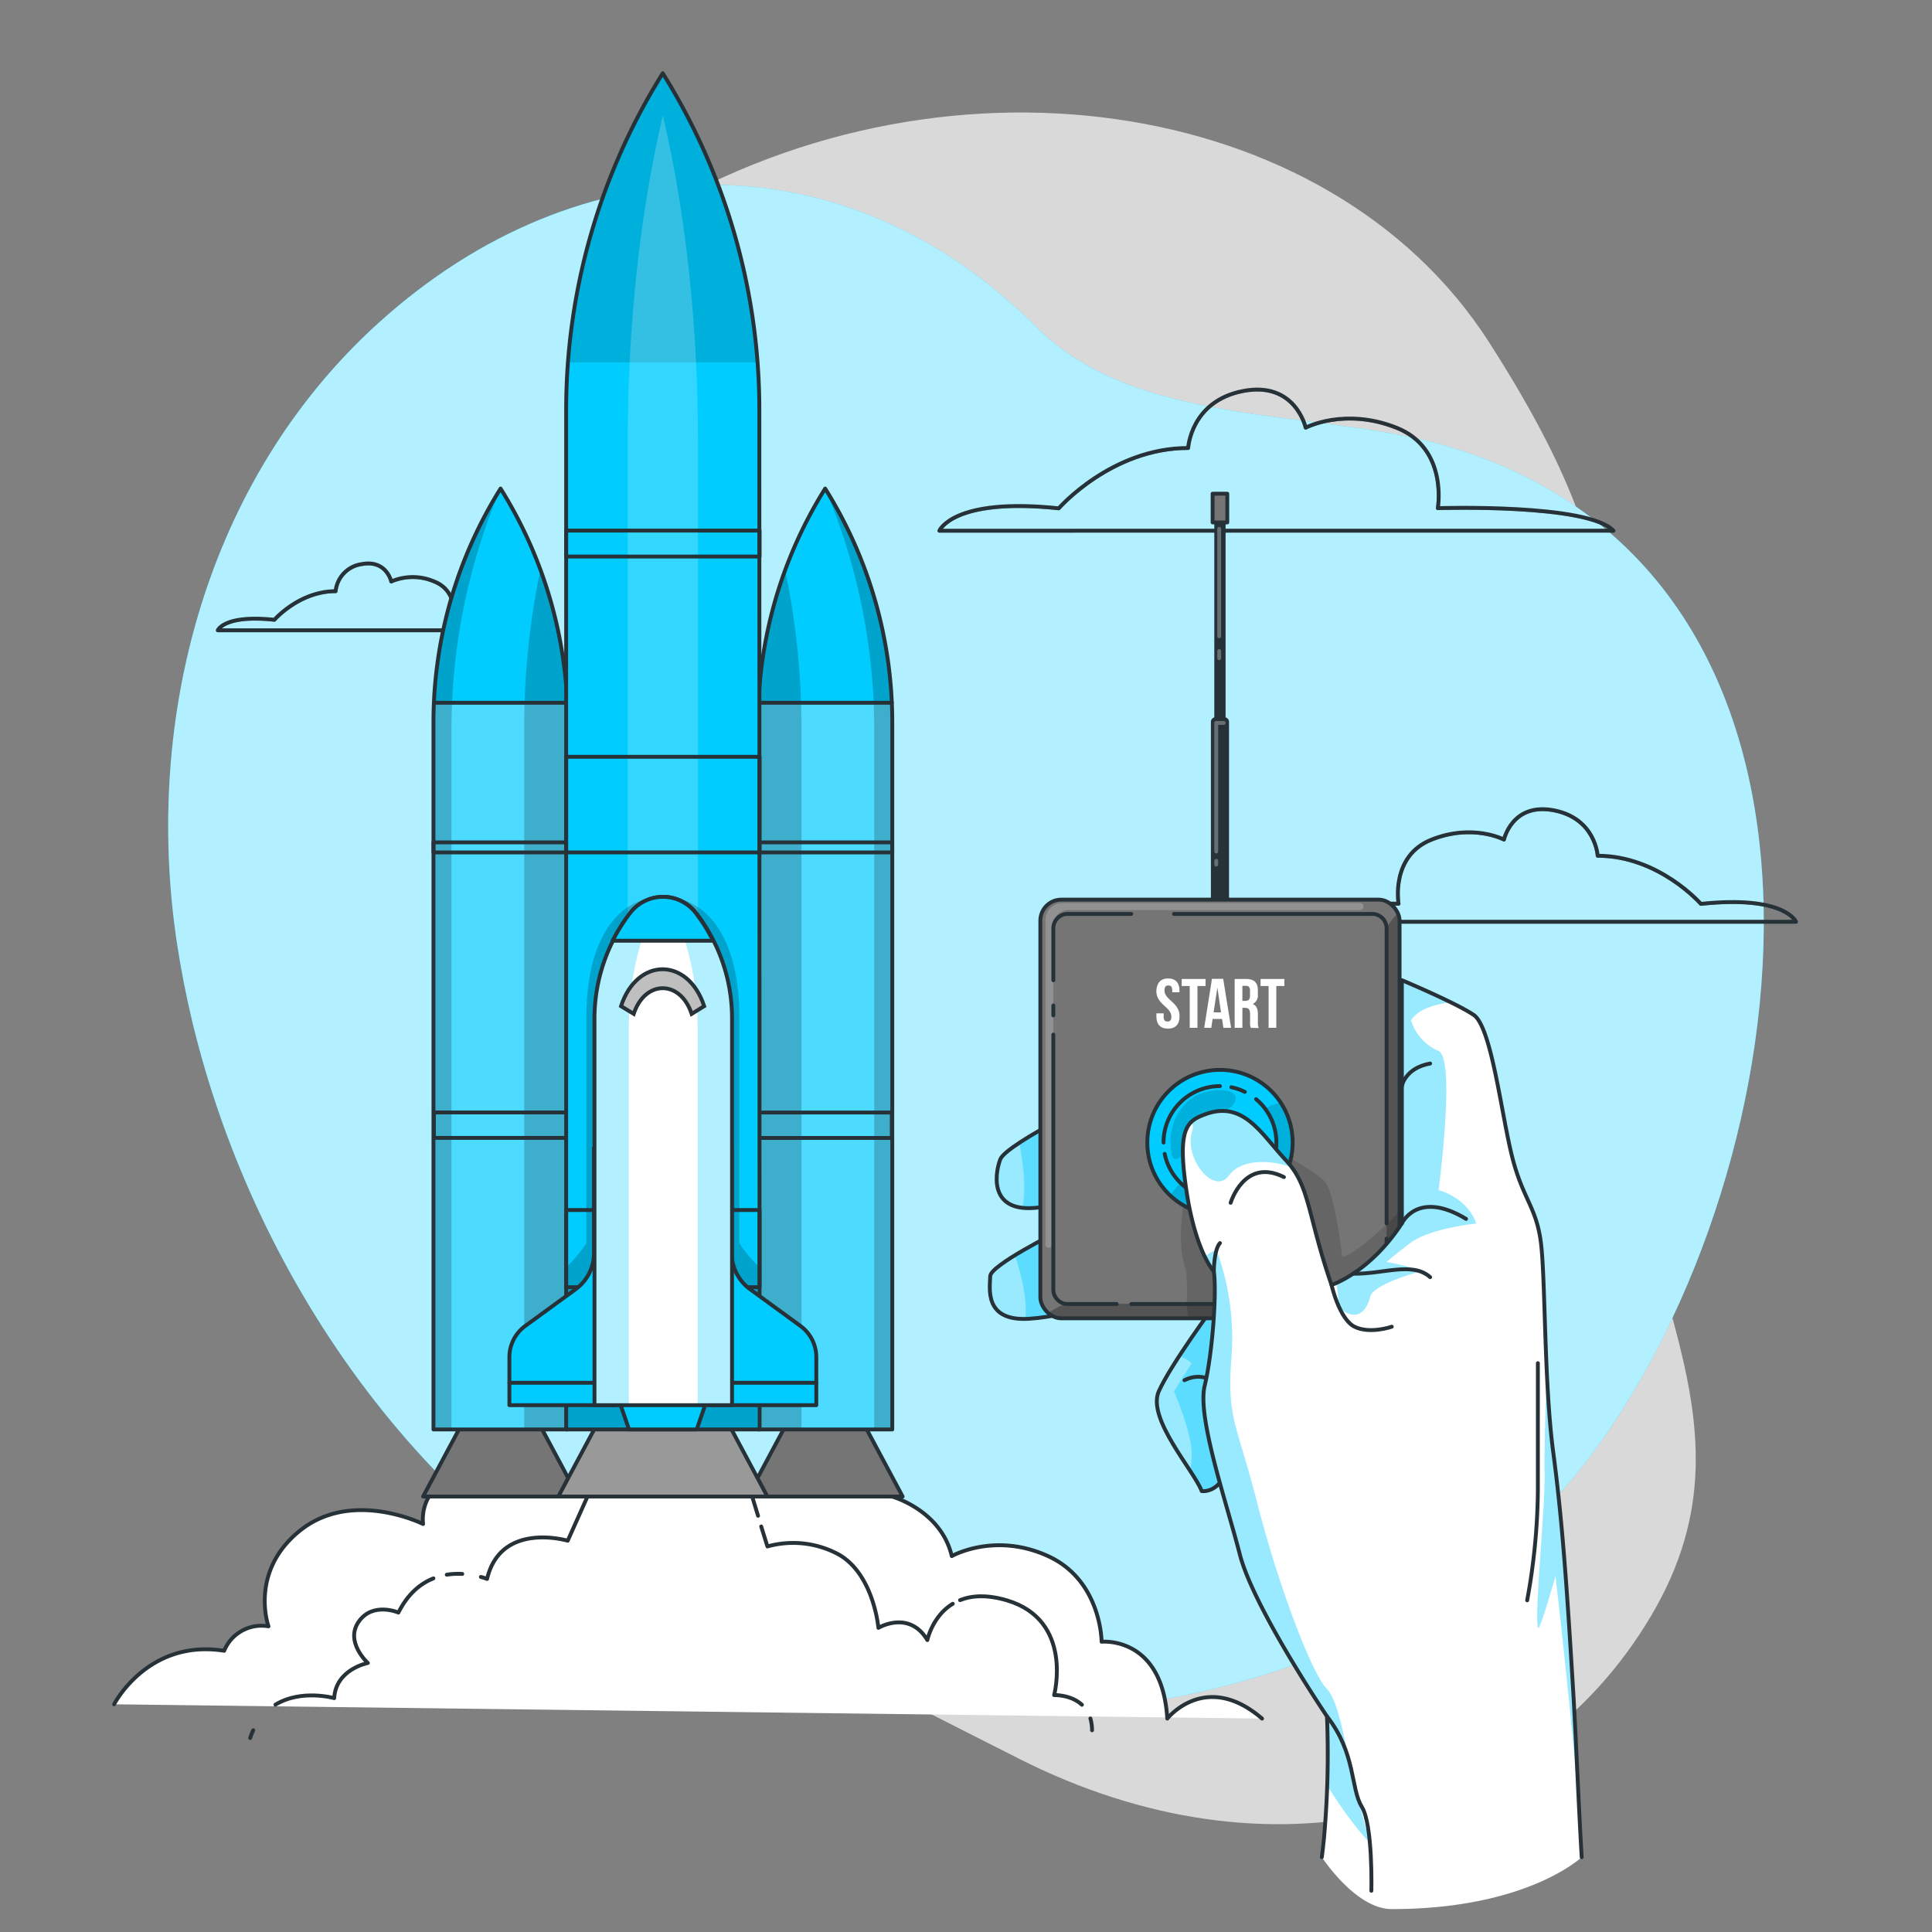 <svg xmlns="http://www.w3.org/2000/svg" xmlns:xlink="http://www.w3.org/1999/xlink" viewBox="0 0 500 500"><rect x="0" y="0" width="500" height="500" fill="#808080" stroke="none"/><defs><clipPath id="freepik--clip-path--inject-9"><path d="M274,131.55s13.62-15.61,33.49-15.61c0,0,.66-12.13,14.22-14.75s16.2,9.49,16.2,9.49,10-5.31,23.47,0,10.73,20.83,10.73,20.83,38.81-1.27,45.47,5.85H243.1S246.62,128.65,274,131.55Z" style="fill:none;stroke:#263238;stroke-linecap:round;stroke-linejoin:round"></path></clipPath><clipPath id="freepik--clip-path-2--inject-9"><path d="M440.19,233.92s-10.87-12.45-26.71-12.45c0,0-.53-9.67-11.34-11.76s-12.92,7.57-12.92,7.57-8-4.24-18.72,0-8.56,16.61-8.56,16.61-31-1-36.27,4.67H464.81S462,231.61,440.19,233.92Z" style="fill:none;stroke:#263238;stroke-linecap:round;stroke-linejoin:round"></path></clipPath><clipPath id="freepik--clip-path-3--inject-9"><path d="M71,160.4S77.44,153,86.85,153a7.88,7.88,0,0,1,6.73-7c6.43-1.24,7.68,4.49,7.68,4.49a14.07,14.07,0,0,1,11.12,0c6.37,2.52,5.08,9.87,5.08,9.87s18.39-.6,21.54,2.77H56.36S58,159,71,160.4Z" style="fill:none;stroke:#263238;stroke-linecap:round;stroke-linejoin:round"></path></clipPath><clipPath id="freepik--clip-path-4--inject-9"><path d="M230.92,369.94H196.18v-183a114,114,0,0,1,17.37-60.5h0a114,114,0,0,1,17.37,60.5Z" style="fill:#00CCFF;stroke:#263238;stroke-linecap:round;stroke-linejoin:round"></path></clipPath><clipPath id="freepik--clip-path-5--inject-9"><path d="M146.92,369.94H112.18v-183a114,114,0,0,1,17.37-60.5h0a114,114,0,0,1,17.37,60.5Z" style="fill:#00CCFF;stroke:#263238;stroke-linecap:round;stroke-linejoin:round"></path></clipPath><clipPath id="freepik--clip-path-6--inject-9"><path d="M196.58,369.94H146.52V106.15a164.33,164.33,0,0,1,25-87.19h0a164.41,164.41,0,0,1,25,87.18Z" style="fill:#00CCFF;stroke:#263238;stroke-linecap:round;stroke-linejoin:round"></path></clipPath><clipPath id="freepik--clip-path-7--inject-9"><path d="M189.45,263.55V363.66h-35.6V263.55a44.79,44.79,0,0,1,9.33-27.3,10.72,10.72,0,0,1,16.94,0,44.53,44.53,0,0,1,4.54,7.21,43.22,43.22,0,0,1,2.39,5.66A44.58,44.58,0,0,1,189.45,263.55Z" style="fill:#fff;stroke:#263238;stroke-linecap:round;stroke-linejoin:round"></path></clipPath><clipPath id="freepik--clip-path-8--inject-9"><rect x="269.24" y="232.82" width="92.97" height="108.36" rx="5.44" style="fill:#757575;stroke:#263238;stroke-linecap:round;stroke-linejoin:round"></rect></clipPath><clipPath id="freepik--clip-path-9--inject-9"><circle cx="315.73" cy="295.69" r="18.81" style="fill:#00CCFF;stroke:#263238;stroke-linecap:round;stroke-linejoin:round"></circle></clipPath></defs><g id="freepik--background-simple--inject-9"><path d="M67.93,167.09s-27.88,72,11.3,144.5S199.11,422.39,263.7,455.14s131.66,16.8,163.53-36.84-11.84-91.93-11.9-168.42,11.45-96.74-30-161.36-143.06-78.93-219.9-31S67.93,167.09,67.93,167.09Z" style="fill:#fff;opacity:0.7"></path><path d="M97.73,83.78l.56-.5c51.57-46.44,120.06-48.53,170,1.45,26,26.05,72.19,21.07,105.23,30.49C487.4,147.71,467.7,302.28,411.43,377c-50.78,67.43-160.81,82.66-234.73,49.49-65-29.16-110.7-94.28-127-162.37q-2.44-10.25-4-20.68C37.16,185.47,53.61,123.9,97.73,83.78Z" style="fill:#00CCFF"></path><path d="M97.73,83.78l.56-.5c51.57-46.44,120.06-48.53,170,1.45,26,26.05,72.19,21.07,105.23,30.49C487.4,147.71,467.7,302.28,411.43,377c-50.78,67.43-160.81,82.66-234.73,49.49-65-29.16-110.7-94.28-127-162.37q-2.44-10.25-4-20.68C37.16,185.47,53.61,123.9,97.73,83.78Z" style="fill:#fff;opacity:0.7"></path></g><g id="freepik--Clouds--inject-9"><g style="clip-path:url(#freepik--clip-path--inject-9)"><path d="M274,131.55s13.62-15.61,33.49-15.61c0,0,.66-12.13,14.22-14.75s16.2,9.49,16.2,9.49,10-5.31,23.47,0,10.73,20.83,10.73,20.83,38.81-1.27,45.47,5.85H243.1S246.62,128.65,274,131.55Z" style="fill:none;stroke:#263238;stroke-linecap:round;stroke-linejoin:round;opacity:0.5"></path></g><path d="M274,131.55s13.62-15.61,33.49-15.61c0,0,.66-12.13,14.22-14.75s16.2,9.49,16.2,9.49,10-5.31,23.47,0,10.73,20.83,10.73,20.83,38.81-1.27,45.47,5.85H243.1S246.62,128.65,274,131.55Z" style="fill:none;stroke:#263238;stroke-linecap:round;stroke-linejoin:round"></path><g style="clip-path:url(#freepik--clip-path-2--inject-9)"><path d="M440.19,233.92s-10.87-12.45-26.71-12.45c0,0-.53-9.67-11.34-11.76s-12.92,7.57-12.92,7.57-8-4.24-18.72,0-8.56,16.61-8.56,16.61-31-1-36.27,4.67H464.81S462,231.61,440.19,233.92Z" style="fill:none;stroke:#263238;stroke-linecap:round;stroke-linejoin:round;opacity:0.5"></path></g><path d="M440.19,233.92s-10.87-12.45-26.71-12.45c0,0-.53-9.67-11.34-11.76s-12.92,7.57-12.92,7.57-8-4.24-18.72,0-8.56,16.61-8.56,16.61-31-1-36.27,4.67H464.81S462,231.61,440.19,233.92Z" style="fill:none;stroke:#263238;stroke-linecap:round;stroke-linejoin:round"></path><g style="clip-path:url(#freepik--clip-path-3--inject-9)"><path d="M71,160.4S77.44,153,86.85,153a7.88,7.88,0,0,1,6.73-7c6.43-1.24,7.68,4.49,7.68,4.49a14.07,14.07,0,0,1,11.12,0c6.37,2.52,5.08,9.87,5.08,9.87s18.39-.6,21.54,2.77H56.36S58,159,71,160.4Z" style="fill:none;stroke:#263238;stroke-linecap:round;stroke-linejoin:round;opacity:0.5"></path></g><path d="M71,160.4S77.44,153,86.85,153a7.88,7.88,0,0,1,6.73-7c6.43-1.24,7.68,4.49,7.68,4.49a14.07,14.07,0,0,1,11.12,0c6.37,2.52,5.08,9.87,5.08,9.87s18.39-.6,21.54,2.77H56.36S58,159,71,160.4Z" style="fill:none;stroke:#263238;stroke-linecap:round;stroke-linejoin:round"></path></g><g id="freepik--Rocket--inject-9"><path d="M29.53,441.07s8.7-17,28.48-13.85a10.46,10.46,0,0,1,11.47-6.33S64.34,406.65,77.79,396s31.7-1.59,31.7-1.59-1.15-8,6.32-10.9l115.11,3.82s12.63,3.52,15.4,15.39c0,0,11.08-6.33,24.92,0s13.85,22.16,13.85,22.16,15.71-1.59,17,19.89c0,0,9.94-12.55,24.53,0" style="fill:#fff;stroke:#263238;stroke-linecap:round;stroke-linejoin:round"></path><path d="M65.53,447.79a19.92,19.92,0,0,0-.79,2" style="fill:none;stroke:#263238;stroke-linecap:round;stroke-linejoin:round"></path><path d="M112.17,408.48c-3.32,1.32-6.61,3.95-9.06,8.85,0,0-6.65-2.87-10.29,2.37s2.38,10.68,2.38,10.68-8.31,1.59-8.71,9.1c0,0-8.49-2.42-15.21,1.69" style="fill:none;stroke:#263238;stroke-linecap:round;stroke-linejoin:round"></path><path d="M119.63,407.33a19.49,19.49,0,0,0-4,.2" style="fill:none;stroke:#263238;stroke-linecap:round;stroke-linejoin:round"></path><path d="M196.18,392.28l-2.69-8.8H153.75l-6.83,15.26s-17.3-5.15-20.87,9.89a13.36,13.36,0,0,0-1.6-.52" style="fill:none;stroke:#263238;stroke-linecap:round;stroke-linejoin:round"></path><path d="M246.57,415.06c-5.31,3.23-6.57,9.39-6.57,9.39-4.74-7.91-12.67-3.16-12.67-3.16s-1.19-13.85-10.29-19a24.76,24.76,0,0,0-18.43-2.07L197,395.05" style="fill:none;stroke:#263238;stroke-linecap:round;stroke-linejoin:round"></path><path d="M280,441.19c-2.9-2.67-7.19-2.5-7.19-2.5s5.15-19.38-12.26-24.53c-5.2-1.53-9.13-1.23-12.09-.05" style="fill:none;stroke:#263238;stroke-linecap:round;stroke-linejoin:round"></path><path d="M282.62,447.79a11,11,0,0,0-.43-3.05" style="fill:none;stroke:#263238;stroke-linecap:round;stroke-linejoin:round"></path><polygon points="233.6 387.3 193.49 387.3 203.49 368.6 223.6 368.6 233.6 387.3" style="fill:#757575;stroke:#263238;stroke-linecap:round;stroke-linejoin:round"></polygon><polygon points="149.6 387.3 109.49 387.3 119.49 368.6 139.6 368.6 149.6 387.3" style="fill:#757575;stroke:#263238;stroke-linecap:round;stroke-linejoin:round"></polygon><polygon points="198.6 387.3 144.49 387.3 154.49 368.6 188.6 368.6 198.6 387.3" style="fill:#999;stroke:#263238;stroke-linecap:round;stroke-linejoin:round"></polygon><path d="M230.92,369.94H196.18v-183a114,114,0,0,1,17.37-60.5h0a114,114,0,0,1,17.37,60.5Z" style="fill:#00CCFF"></path><g style="clip-path:url(#freepik--clip-path-4--inject-9)"><path d="M230.8,182c.07,1.62.12,3.25.12,4.88V369.94H196.18v-183c0-1.63,0-3.26.11-4.88Z" style="fill:#fff;opacity:0.3"></path><path d="M207.43,188.2V369.94H196.18v-183a114.06,114.06,0,0,1,7-39.47A200.17,200.17,0,0,1,207.43,188.2Z" style="opacity:0.2"></path><path d="M230.92,186.89V369.94h-4.67V188.88a160.08,160.08,0,0,0-12.7-62.49,114,114,0,0,1,17.37,60.5Z" style="opacity:0.2"></path></g><path d="M230.92,369.94H196.18v-183a114,114,0,0,1,17.37-60.5h0a114,114,0,0,1,17.37,60.5Z" style="fill:none;stroke:#263238;stroke-linecap:round;stroke-linejoin:round"></path><path d="M146.92,369.94H112.18v-183a114,114,0,0,1,17.37-60.5h0a114,114,0,0,1,17.37,60.5Z" style="fill:#00CCFF"></path><g style="clip-path:url(#freepik--clip-path-5--inject-9)"><path d="M146.78,181.62c.08,1.75.14,3.51.14,5.27V369.94H112.18v-183c0-1.76.06-3.52.14-5.27Z" style="fill:#fff;opacity:0.3"></path><path d="M142.49,155.41a113.89,113.89,0,0,1,4.43,31.48V369.94H135.66V188.2a200.16,200.16,0,0,1,1.46-24.11q1-8.39,2.75-16.67C140.84,150.05,141.72,152.71,142.49,155.41Z" style="opacity:0.2"></path><path d="M129.55,126.39a159.91,159.91,0,0,0-12.71,62.49V369.94h-4.66v-183A114,114,0,0,1,129.55,126.39Z" style="opacity:0.2"></path></g><path d="M146.92,369.94H112.18v-183a114,114,0,0,1,17.37-60.5h0a114,114,0,0,1,17.37,60.5Z" style="fill:none;stroke:#263238;stroke-linecap:round;stroke-linejoin:round"></path><line x1="230.8" y1="181.88" x2="196.58" y2="181.88" style="fill:none;stroke:#263238;stroke-linecap:round;stroke-linejoin:round"></line><rect x="196.18" y="218.01" width="34.74" height="2.6" transform="translate(427.09 438.62) rotate(180)" style="fill:none;stroke:#263238;stroke-linecap:round;stroke-linejoin:round"></rect><rect x="196.18" y="287.9" width="34.62" height="6.59" transform="translate(426.98 582.4) rotate(180)" style="fill:none;stroke:#263238;stroke-linecap:round;stroke-linejoin:round"></rect><line x1="112.29" y1="181.88" x2="146.52" y2="181.88" style="fill:none;stroke:#263238;stroke-linecap:round;stroke-linejoin:round"></line><rect x="112.18" y="218.01" width="34.74" height="2.6" style="fill:none;stroke:#263238;stroke-linecap:round;stroke-linejoin:round"></rect><rect x="112.29" y="287.9" width="34.62" height="6.59" style="fill:none;stroke:#263238;stroke-linecap:round;stroke-linejoin:round"></rect><path d="M196.58,369.94H146.52V106.15a164.33,164.33,0,0,1,25-87.19h0a164.41,164.41,0,0,1,25,87.18Z" style="fill:#00CCFF"></path><g style="clip-path:url(#freepik--clip-path-6--inject-9)"><path d="M196.11,93.79H147A164.18,164.18,0,0,1,171.55,19a164.2,164.2,0,0,1,24.56,74.83Z" style="fill-opacity:0.7;opacity:0.2"></path><g style="opacity:0.2"><path d="M180.64,369.94H162.45V114.33c0-29.88,3.15-59.16,9.1-84.49h0c5.94,25.33,9.09,54.61,9.09,84.48Z" style="fill:#fff"></path></g><path d="M196.06,327.47v42.47H146.92V327.59a36.18,36.18,0,0,0,4.82-5.83V263.43c0-20.18,8-31.33,19.81-31.33s19.81,11.15,19.81,31.33v58.33A35.08,35.08,0,0,0,196.06,327.47Z" style="opacity:0.2"></path></g><path d="M196.58,369.94H146.52V106.15a164.33,164.33,0,0,1,25-87.19h0a164.41,164.41,0,0,1,25,87.18Z" style="fill:none;stroke:#263238;stroke-linecap:round;stroke-linejoin:round"></path><rect x="146.52" y="137.31" width="50.06" height="6.73" style="fill:none;stroke:#263238;stroke-linecap:round;stroke-linejoin:round"></rect><rect x="146.52" y="195.86" width="50.06" height="24.75" style="fill:none;stroke:#263238;stroke-linecap:round;stroke-linejoin:round"></rect><rect x="146.52" y="313.15" width="50.06" height="19.98" style="fill:none;stroke:#263238;stroke-linecap:round;stroke-linejoin:round"></rect><path d="M189.37,324.33V297.09h-5.54v66.57h27.43V351.23a10,10,0,0,0-4.11-8.08l-13.05-9.52A11.52,11.52,0,0,1,189.37,324.33Z" style="fill:#00CCFF;stroke:#263238;stroke-linecap:round;stroke-linejoin:round"></path><path d="M153.72,324.33V297.09h5.54v66.57H131.83V351.23a10,10,0,0,1,4.11-8.08L149,333.63A11.51,11.51,0,0,0,153.72,324.33Z" style="fill:#00CCFF;stroke:#263238;stroke-linecap:round;stroke-linejoin:round"></path><line x1="131.83" y1="357.86" x2="211.26" y2="357.86" style="fill:none;stroke:#263238;stroke-linecap:round;stroke-linejoin:round"></line><polygon points="180.31 369.94 162.79 369.94 159.79 361.24 183.31 361.24 180.31 369.94" style="fill:#00CCFF;stroke:#263238;stroke-linecap:round;stroke-linejoin:round"></polygon><path d="M189.45,263.55V363.66h-35.6V263.55a44.79,44.79,0,0,1,9.33-27.3,10.72,10.72,0,0,1,16.94,0,44.53,44.53,0,0,1,4.54,7.21,43.22,43.22,0,0,1,2.39,5.66A44.58,44.58,0,0,1,189.45,263.55Z" style="fill:#fff"></path><g style="clip-path:url(#freepik--clip-path-7--inject-9)"><path d="M189.35,263.55V363.66h-8.8v-97.5a81.73,81.73,0,0,0-1.2-14.06q-.49-2.83-1.2-5.51a57.12,57.12,0,0,0-2.27-7c-1.07-2.7-2.65-4-4.23-4s-3.17,1.35-4.24,4a60.75,60.75,0,0,0-2.27,7,78.48,78.48,0,0,0-2.39,19.57v97.5h-9V263.55a44.79,44.79,0,0,1,9.33-27.3,10.72,10.72,0,0,1,16.94,0,44.53,44.53,0,0,1,4.54,7.21,43.22,43.22,0,0,1,2.39,5.66A44.58,44.58,0,0,1,189.35,263.55Z" style="fill:#00CCFF;opacity:0.3"></path></g><path d="M189.45,263.55V363.66h-35.6V263.55a44.79,44.79,0,0,1,9.33-27.3,10.72,10.72,0,0,1,16.94,0,44.53,44.53,0,0,1,4.54,7.21,43.22,43.22,0,0,1,2.39,5.66A44.58,44.58,0,0,1,189.45,263.55Z" style="fill:none;stroke:#263238;stroke-linecap:round;stroke-linejoin:round"></path><path d="M179,262.39c-2.91-8.86-12.06-8.86-15,0l-3.28-2c4.18-12.73,17.33-12.73,21.52,0Z" style="fill:#fff"></path><path d="M179,262.39c-2.91-8.86-12.06-8.86-15,0l-3.28-2c4.18-12.73,17.33-12.73,21.52,0Z" style="fill:#bfbfbf;stroke:#263238;stroke-miterlimit:10"></path><path d="M184.56,243.46h-26a44.53,44.53,0,0,1,4.54-7.21,10.72,10.72,0,0,1,16.94,0A44.53,44.53,0,0,1,184.56,243.46Z" style="fill:#00CCFF;stroke:#263238;stroke-linecap:round;stroke-linejoin:round"></path></g><g id="freepik--Remote--inject-9"><path d="M318.49,371.2c.4,16-7.51,14.69-7.51,14.69a32.57,32.57,0,0,0-3-5.25c-4.14-6.37-10.48-15.3-8.1-20.59a77.58,77.58,0,0,1,5.29-9.12c4.24-6.5,9.11-13.07,9.11-13.07l-21.12-3.5s-15,6.22-26.91,6.94l-.92,0c-10.84.21-9.09-8.29-9.09-11,0-1.17,2.93-3.31,6.36-5.42,4.89-3,10.82-5.95,10.82-5.95l-3.21-6.65a19.34,19.34,0,0,1-5.61.3c-8.22-.9-7.09-9-5.76-12.52.38-1,2.27-2.54,4.94-4.3,8.45-5.57,24.63-13.33,24.63-13.33h23.73l23.35,63.74S318.1,355.22,318.49,371.2Z" style="fill:#fff"></path><path d="M318.49,371.2c.4,16-7.51,14.69-7.51,14.69a32.57,32.57,0,0,0-3-5.25c-4.14-6.37-10.48-15.3-8.1-20.59a77.58,77.58,0,0,1,5.29-9.12c4.24-6.5,9.11-13.07,9.11-13.07l-21.12-3.5s-15,6.22-26.91,6.94l-.92,0c-10.84.21-9.09-8.29-9.09-11,0-1.17,2.93-3.31,6.36-5.42,4.89-3,10.82-5.95,10.82-5.95l-3.21-6.65a19.34,19.34,0,0,1-5.61.3c-8.22-.9-7.09-9-5.76-12.52.38-1,2.27-2.54,4.94-4.3,8.45-5.57,24.63-13.33,24.63-13.33h23.73l23.35,63.74S318.1,355.22,318.49,371.2Z" style="fill:#00CCFF;opacity:0.4"></path><path d="M318.49,371.2c.4,16-7.51,14.69-7.51,14.69a32.57,32.57,0,0,0-3-5.25,23,23,0,0,0,.43-4.65c-.1-5.47-4.59-15.94-4.59-15.94l4.59-7.26a9.37,9.37,0,0,0-3.24-1.86c4.24-6.5,9.11-13.07,9.11-13.07l-21.12-3.5s-15,6.22-26.91,6.94l-.92,0c.69-5.95-1.66-13.45-2.73-16.45,4.89-3,10.82-5.95,10.82-5.95l-3.21-6.65a19.34,19.34,0,0,1-5.61.3c1.08-5.19.05-12.39-.82-16.82,8.45-5.57,24.63-13.33,24.63-13.33h23.73l23.35,63.74S318.1,355.22,318.49,371.2Z" style="fill:#00CCFF;opacity:0.4"></path><path d="M312.16,282.43H288.43s-28,13.43-29.57,17.63-2.87,14.78,11.37,12.22l3.21,6.65s-17.18,8.54-17.18,11.37-1.85,11.71,10,11,26.91-6.94,26.91-6.94l21.12,3.5S303.07,353,299.9,360.05,309,380.57,311,385.89c0,0,7.91,1.29,7.51-14.69s17-25,17-25" style="fill:none;stroke:#263238;stroke-linecap:round;stroke-linejoin:round"></path><path d="M306.54,357.2s5.95-3.33,9.19,2.85" style="fill:none;stroke:#263238;stroke-linecap:round;stroke-linejoin:round"></path><path d="M314.59,185.61h2.27a1.21,1.21,0,0,1,1.21,1.21v48.7a0,0,0,0,1,0,0h-4.69a0,0,0,0,1,0,0v-48.7A1.21,1.21,0,0,1,314.59,185.61Z" style="fill:#263238"></path><rect x="314.26" y="133.2" width="2.92" height="54.81" style="fill:#263238"></rect><rect x="313.82" y="127.77" width="3.8" height="7.43" style="fill:#757575;stroke:#263238;stroke-linecap:round;stroke-linejoin:round"></rect><line x1="314.76" y1="222.76" x2="314.76" y2="223.75" style="fill:none;stroke:#fff;stroke-linecap:round;stroke-linejoin:round;opacity:0.3"></line><polyline points="316.69 187.09 314.76 187.09 314.76 220.38" style="fill:none;stroke:#fff;stroke-linecap:round;stroke-linejoin:round;opacity:0.3"></polyline><line x1="315.53" y1="168.49" x2="315.53" y2="170.34" style="fill:none;stroke:#fff;stroke-linecap:round;stroke-linejoin:round;opacity:0.3"></line><line x1="315.53" y1="136.85" x2="315.53" y2="164.67" style="fill:none;stroke:#fff;stroke-linecap:round;stroke-linejoin:round;opacity:0.3"></line><rect x="269.24" y="232.82" width="92.97" height="108.36" rx="5.44" style="fill:#757575"></rect><g style="clip-path:url(#freepik--clip-path-8--inject-9)"><path d="M272.6,321.74V239.38a3.85,3.85,0,0,1,3.85-3.86h75.49a.92.92,0,0,0,.81-.47h0a.92.92,0,0,0-.81-1.36H275a4.44,4.44,0,0,0-4.44,4.44V322a.91.91,0,0,0,1.63.57l.18-.24A.89.89,0,0,0,272.6,321.74Z" style="fill:#fff;opacity:0.2"></path><path d="M362.21,238.26v97.48a5.44,5.44,0,0,1-5.44,5.44H274.68a5.43,5.43,0,0,1-3.49-1.27,19.14,19.14,0,0,1,4.55-2.49l31.28,0,47.82,0a4,4,0,0,0,4-4V240.25a14.59,14.59,0,0,1,3-3.94A5.28,5.28,0,0,1,362.21,238.26Z" style="fill-opacity:0.7;opacity:0.4"></path><path d="M362.21,313.55v22.19a5.44,5.44,0,0,1-5.44,5.44H307.59l-.57-3.74c.4-1.55,0-8.39,0-8.39-3.16-8.43,0-21.08,0-21.08l19.85-12.28s13.38,7.31,15.95,10,4.55,19.65,4.55,19.65c2.65-.63,7.27-4.52,11.48-8.53C360,315.73,361.16,314.61,362.21,313.55Z" style="fill-opacity:0.7;opacity:0.2"></path></g><rect x="269.24" y="232.82" width="92.97" height="108.36" rx="5.44" style="fill:none;stroke:#263238;stroke-linecap:round;stroke-linejoin:round"></rect><line x1="358.85" y1="320.57" x2="358.85" y2="323.54" style="fill:none;stroke:#263238;stroke-linecap:round;stroke-linejoin:round"></line><path d="M303.84,236.52h51.28a3.73,3.73,0,0,1,3.73,3.73v76.37" style="fill:none;stroke:#263238;stroke-linecap:round;stroke-linejoin:round"></path><path d="M272.6,253.68V240.25a3.73,3.73,0,0,1,3.73-3.73h16.44" style="fill:none;stroke:#263238;stroke-linecap:round;stroke-linejoin:round"></path><line x1="272.6" y1="262.78" x2="272.6" y2="260.21" style="fill:none;stroke:#263238;stroke-linecap:round;stroke-linejoin:round"></line><path d="M289,337.48H276.33a3.73,3.73,0,0,1-3.73-3.73v-66" style="fill:none;stroke:#263238;stroke-linecap:round;stroke-linejoin:round"></path><path d="M358.85,333.75a3.73,3.73,0,0,1-3.73,3.73H292.77" style="fill:none;stroke:#263238;stroke-linecap:round;stroke-linejoin:round"></path><circle cx="315.73" cy="295.69" r="18.81" style="fill:#00CCFF"></circle><g style="clip-path:url(#freepik--clip-path-9--inject-9)"><path d="M334.54,295.69a18.81,18.81,0,0,1-31.63,13.77,9.83,9.83,0,0,1,2.71-3.24s10.89,9.32,20.84-.64c7.45-7.46,1-18.58,1-18.58s1-1.08,4-1.57A18.76,18.76,0,0,1,334.54,295.69Z" style="fill-opacity:0.7;opacity:0.2"></path><path d="M304.7,299.93a.91.91,0,0,1-1.15-.39,2.46,2.46,0,0,1-.39-1.13c-1.28-8,2.95-15.56,11.48-16.27,1.59-.14,5.67,0,5.09,2.6a3.54,3.54,0,0,1-1.52,2,86.33,86.33,0,0,0-7.28,5.17,16,16,0,0,0-3,3.37C307.5,295.92,306.06,299.37,304.7,299.93Z" style="fill-opacity:0.7;opacity:0.2"></path></g><circle cx="315.73" cy="295.69" r="18.81" style="fill:none;stroke:#263238;stroke-linecap:round;stroke-linejoin:round"></circle><path d="M301.12,295.69a14.6,14.6,0,0,1,14.61-14.6" style="fill:none;stroke:#263238;stroke-linecap:round;stroke-linejoin:round"></path><path d="M311.91,309.78a14.6,14.6,0,0,1-10.49-11.15" style="fill:none;stroke:#263238;stroke-linecap:round;stroke-linejoin:round"></path><path d="M325.07,284.47a14.6,14.6,0,0,1-9.34,25.82" style="fill:none;stroke:#263238;stroke-linecap:round;stroke-linejoin:round"></path><path d="M318.67,281.38a14.26,14.26,0,0,1,3.49,1.2" style="fill:none;stroke:#263238;stroke-linecap:round;stroke-linejoin:round"></path><path d="M302.31,253.22c1.94,0,2.94,1.16,2.94,3.18v.4h-1.88v-.52c0-.91-.37-1.25-1-1.25s-1,.34-1,1.25.4,1.61,1.71,2.75c1.66,1.47,2.19,2.52,2.19,4,0,2-1,3.18-3,3.18s-3-1.16-3-3.18v-.78h1.88v.9c0,.91.4,1.23,1,1.23s1-.32,1-1.23-.39-1.61-1.7-2.75c-1.66-1.47-2.19-2.52-2.19-4C299.38,254.38,300.38,253.22,302.31,253.22Z" style="fill:#fff"></path><path d="M305.83,253.36H312v1.81H309.9V266h-2V255.17h-2.08Z" style="fill:#fff"></path><path d="M318.61,266h-2l-.34-2.3h-2.45l-.34,2.3h-1.83l2-12.68h2.91Zm-4.54-4H316l-.94-6.41h0Z" style="fill:#fff"></path><path d="M323.7,266a3.92,3.92,0,0,1-.18-1.56v-2c0-1.18-.4-1.61-1.3-1.61h-.69V266h-2V253.36h3c2.07,0,3,1,3,2.92v1a2.51,2.51,0,0,1-1.31,2.56v0c1,.42,1.32,1.36,1.32,2.68v2a3.71,3.71,0,0,0,.22,1.54Zm-2.17-10.87v3.9h.78c.74,0,1.19-.33,1.19-1.34v-1.25c0-.91-.3-1.31-1-1.31Z" style="fill:#fff"></path><path d="M326.24,253.36h6.16v1.81h-2.09V266h-2V255.17h-2.08Z" style="fill:#fff"></path><path d="M373.48,262.67s-7.91,2.45-10.68,9.32" style="fill:none;stroke:#263238;stroke-linecap:round;stroke-linejoin:round"></path><path d="M409.34,480.63c-.89-15.29-1.47-30.91-2.23-43.48-1.58-26.07-2.77-43.56-5.14-61.36s-2-44.69-3.17-54.08-4.72-11.38-7.51-22.54-5.31-33.38-9.89-36.5-18.6-9-18.6-9v62.94c-8.31,12.77-18.2,15.93-18.2,15.93-6.33-18.32-5.53-25.59-11.86-32.32s-10.89-15.52-20.83-11.84c-4.73,1.75-7.26,3.53-4.89,19.58s7.12,21.08,7.12,21.08c.79,5.48-.39,21.42-2.37,29.58s5.54,29.82,9.1,43.67,22.55,41.9,22.55,41.9a243,243,0,0,1-.79,31.68c-.15,1.49-.33,3.08-.54,4.75,0,0,8.73,13.45,18.07,13.45C395.24,494.08,409.34,480.63,409.34,480.63Z" style="fill:#fff"></path><path d="M308.43,293.11a3.84,3.84,0,0,0,0-2.85,10,10,0,0,1,3.48-1.87c9.94-3.68,14.5,5.12,20.83,11.84a19.62,19.62,0,0,1,1.59,1.91c-5.73-2.16-13.24-2.12-16.26,2.07C314.27,309.46,306.53,300,308.43,293.11Z" style="fill:#00CCFF;opacity:0.4"></path><path d="M351.36,465.19l3.13,11.73s-4.41-4.32-11-14.8c.32-10.23-.07-17.92-.07-17.92s-19-28.06-22.55-41.9-11.08-35.52-9.1-43.67,3.16-24.1,2.37-29.58a16.62,16.62,0,0,1-2.3-3.75,6.44,6.44,0,0,1,3-1.76,65.45,65.45,0,0,1,3.85,27.86c-1.23,15.82,1.48,17.14,6.72,37.71s13.94,43.86,18,48S349.28,460.15,351.36,465.19Z" style="fill:#00CCFF;opacity:0.4"></path><path d="M358.85,326.6s6.24,1,8.75,2.45c0,0-12.18,3.18-13,6.57s-3.4,6.91-8,2.77c0,0-.24-2.59-.72-6.35,2.94-1.31,10.41-5.42,16.92-15.42V253.68s6.92,2.9,12.63,5.7c-4.23.56-8.56,1.86-10.25,4.72A12.77,12.77,0,0,0,372.3,272c4.5,2,0,36,0,36s7.38,1.82,9.75,8.65c0,0-12.13,1.24-17.14,5.09S358.85,326.6,358.85,326.6Z" style="fill:#00CCFF;opacity:0.4"></path><path d="M407.11,437.15c.62,10.18,1.11,22.36,1.74,34.75-1.56-23.55-6.29-64-6.29-64s-4.23,14.95-4.55,13.36c-.94-4.68,2-31.13,1.72-40.55-.12-4.27.19-15.22.57-25.9.34,7.34.83,14.7,1.67,21C404.34,393.59,405.53,411.08,407.11,437.15Z" style="fill:#00CCFF;opacity:0.4"></path><path d="M409.34,480.63c-.89-15.29-1.47-30.91-2.23-43.48-1.58-26.07-2.77-43.56-5.14-61.36s-2-44.69-3.17-54.08-4.72-11.38-7.51-22.54-5.31-33.38-9.89-36.5-18.6-9-18.6-9v62.94c-8.31,12.77-18.2,15.93-18.2,15.93-6.33-18.32-5.53-25.59-11.86-32.32s-10.89-15.52-20.83-11.84c-4.73,1.75-7.26,3.53-4.89,19.58s7.12,21.08,7.12,21.08c.79,5.48-.39,21.42-2.37,29.58s5.54,29.82,9.1,43.67,22.55,41.9,22.55,41.9a243,243,0,0,1-.79,31.68c-.15,1.49-.33,3.08-.54,4.75" style="fill:none;stroke:#263238;stroke-linecap:round;stroke-linejoin:round"></path><path d="M344.6,332.55s2,8.82,5.94,10.8,9.65,0,9.65,0" style="fill:none;stroke:#263238;stroke-linecap:round;stroke-linejoin:round"></path><path d="M362.8,316.62s4-8.8,16.62-1.17" style="fill:none;stroke:#263238;stroke-linecap:round;stroke-linejoin:round"></path><path d="M362.8,281.09s.79-4.67,7.32-5.85" style="fill:none;stroke:#263238;stroke-linecap:round;stroke-linejoin:round"></path><path d="M343.42,444.2c7.51,9.53,6.08,18.62,9,23.37s2.49,21.76,2.49,21.76" style="fill:none;stroke:#263238;stroke-linecap:round;stroke-linejoin:round"></path><path d="M398,352.79v33.1a164,164,0,0,1-2.77,28.27" style="fill:none;stroke:#263238;stroke-linecap:round;stroke-linejoin:round"></path><path d="M314.14,329.05s0-5.65,1.59-7.34" style="fill:none;stroke:#263238;stroke-linecap:round;stroke-linejoin:round"></path><path d="M318.49,311.28s3.51-11.8,13.79-6.65" style="fill:none;stroke:#263238;stroke-linecap:round;stroke-linejoin:round"></path><path d="M350.19,329.63c7.64.17,15.38-3.22,19.93.9" style="fill:none;stroke:#263238;stroke-linecap:round;stroke-linejoin:round"></path></g></svg>
